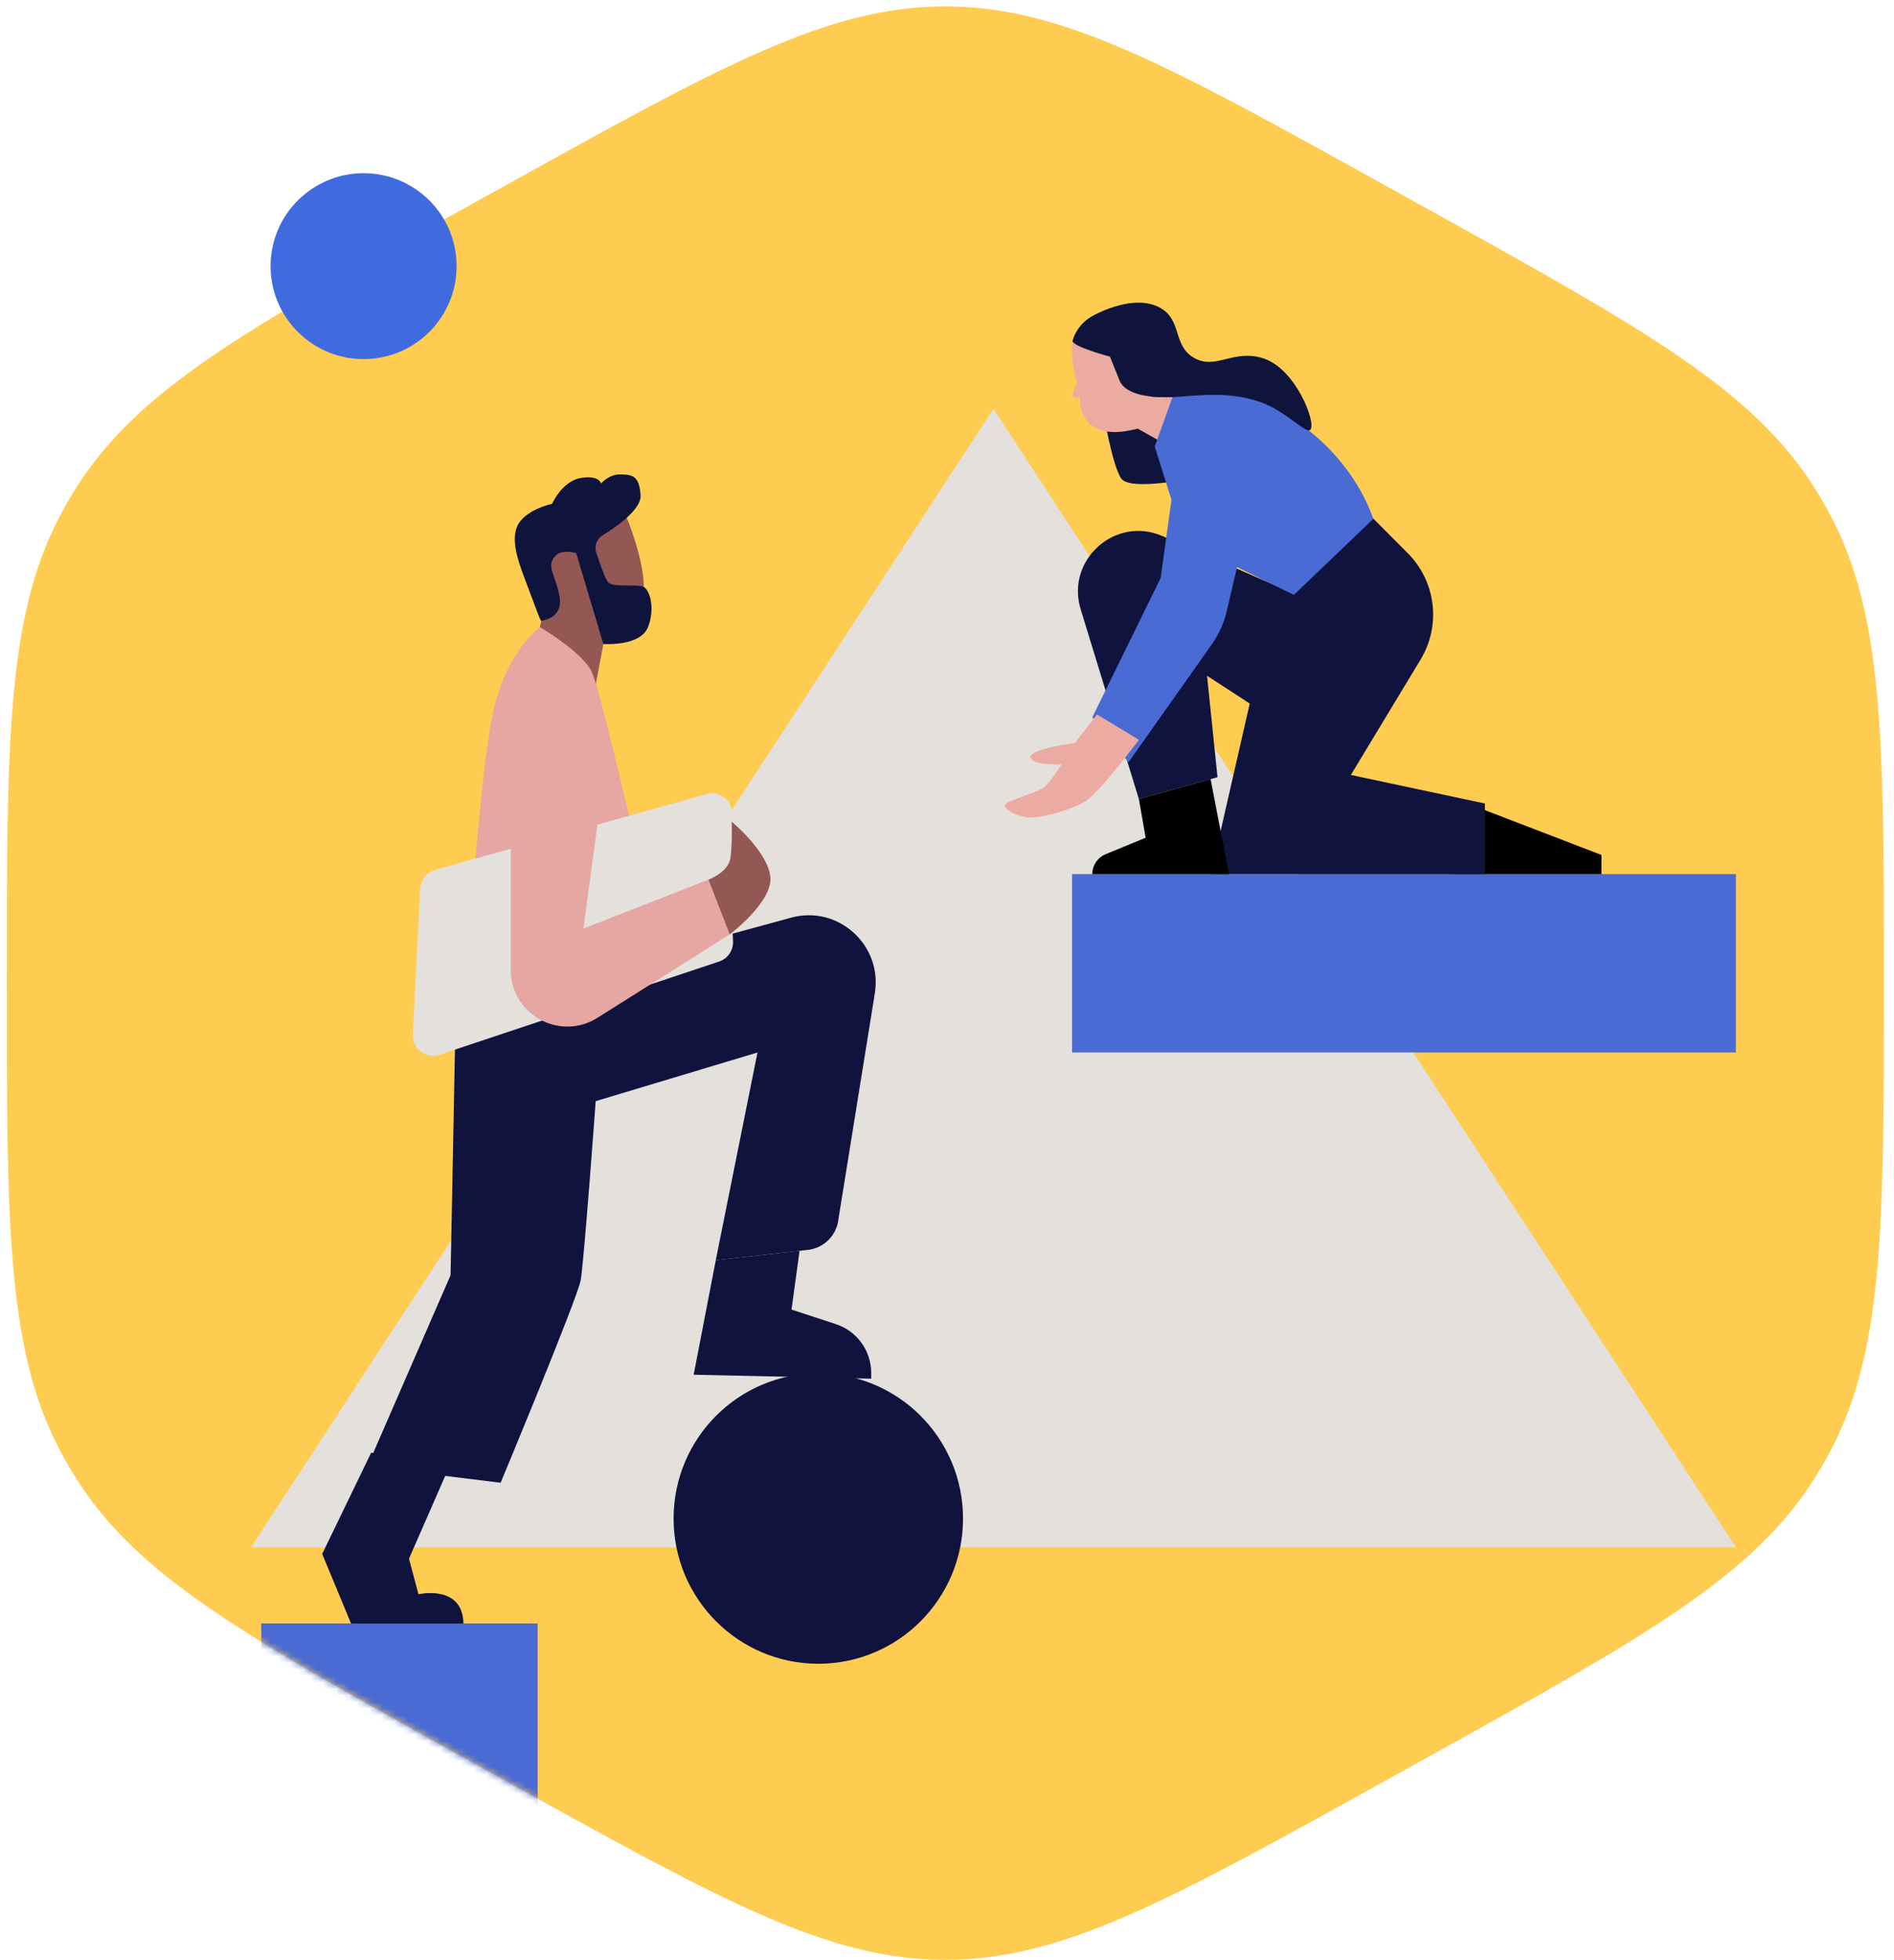 <svg width="290" height="300" viewBox="0 0 290 300" fill="none" xmlns="http://www.w3.org/2000/svg">
<g clip-path="url(#clip0_4656_20293)">
<path d="M77.462 28.342C110.351 10.096 126.796 0.973 144.744 0.973C162.693 0.973 179.138 10.096 212.027 28.342L218.692 32.039C251.923 50.475 268.538 59.694 278.036 74.989C278.605 75.905 279.152 76.834 279.677 77.775C288.45 93.496 288.45 112.486 288.45 150.465C288.45 188.444 288.45 207.434 279.677 223.156C279.152 224.097 278.605 225.026 278.036 225.941C268.538 241.237 251.923 250.455 218.692 268.891L212.027 272.588C179.138 290.835 162.693 299.958 144.744 299.958C126.796 299.958 110.351 290.835 77.462 272.588L70.797 268.891C37.566 250.455 20.951 241.237 11.453 225.941C10.884 225.026 10.337 224.097 9.812 223.156C1.039 207.434 1.039 188.444 1.039 150.465C1.039 112.486 1.039 93.496 9.812 77.775C10.337 76.834 10.884 75.905 11.453 74.989C20.951 59.694 37.566 50.475 70.797 32.039L77.462 28.342Z" fill="#FFCC52"/>
<path d="M69.912 40.736C69.912 32.88 63.536 26.512 55.671 26.512C47.806 26.512 41.43 32.88 41.43 40.736C41.43 48.592 47.806 54.96 55.671 54.96C63.536 54.96 69.912 48.592 69.912 40.736Z" fill="#406BDE"/>
<mask id="mask0_4656_20293" style="mask-type:alpha" maskUnits="userSpaceOnUse" x="1" y="0" width="288" height="300">
<path d="M77.466 28.342C110.355 10.096 126.799 0.973 144.748 0.973C162.697 0.973 179.142 10.096 212.031 28.342L218.695 32.039C251.927 50.475 268.542 59.694 278.04 74.989C278.608 75.905 279.156 76.834 279.681 77.775C288.454 93.496 288.454 112.486 288.454 150.465C288.454 188.444 288.454 207.434 279.681 223.156C279.156 224.097 278.608 225.026 278.04 225.941C268.542 241.237 251.927 250.455 218.695 268.891L212.031 272.588C179.142 290.835 162.697 299.958 144.748 299.958C126.799 299.958 110.355 290.835 77.466 272.588L70.801 268.891C37.57 250.455 20.954 241.237 11.457 225.941C10.888 225.026 10.341 224.097 9.816 223.156C1.043 207.434 1.043 188.444 1.043 150.465C1.043 112.486 1.043 93.496 9.816 77.775C10.341 76.834 10.888 75.905 11.457 74.989C20.954 59.694 37.57 50.475 70.801 32.039L77.466 28.342Z" fill="#FFF7E3"/>
</mask>
<g mask="url(#mask0_4656_20293)">
<path d="M265.794 236.81H38.438L152.115 62.572L265.794 236.81Z" fill="#E4E0DB"/>
<path d="M125.296 254.637C137.534 254.637 147.454 244.687 147.454 232.414C147.454 220.14 137.534 210.19 125.296 210.19C113.058 210.19 103.137 220.14 103.137 232.414C103.137 244.687 113.058 254.637 125.296 254.637Z" fill="#10133D"/>
<path d="M265.793 133.785H164.148V161.078H265.793V133.785Z" fill="#4A6AD4"/>
<path d="M221.93 126.514L227.197 123.932L245.204 130.848V133.785H221.93V126.514Z" fill="black"/>
<path d="M210.163 79.264L215.557 84.674C219.866 88.996 220.673 95.707 217.516 100.934L206.836 118.606L227.367 122.977V133.787H185.388L191.353 107.678L184.814 103.422L186.42 118.951L174.377 122.287L165.473 93.274C163.148 85.699 170.761 78.881 178.004 82.051L197.66 90.653L210.163 79.266V79.264Z" fill="#10133D"/>
<path d="M168.918 62.969C168.918 62.969 170.287 71.184 171.664 73.219C173.041 75.254 182.965 73.1 182.965 73.1L179.516 59.539L168.918 62.967V62.969Z" fill="#0F143C"/>
<path d="M174.379 122.285L175.417 128.215L169.289 130.735C168.055 131.244 167.25 132.447 167.25 133.785H188.167L185.359 119.244L174.379 122.285Z" fill="black"/>
<path d="M171.534 58.5C171.534 58.5 171.408 58.285 169.953 54.588C169.953 54.588 164.381 53.105 164.215 52.199C164.215 52.199 163.968 54.184 164.397 56.26C164.826 58.338 164.918 58.563 164.918 58.563C164.918 58.563 164.675 59.07 164.481 59.596C164.264 60.187 164.172 60.547 164.346 60.746C164.606 61.041 165.319 60.779 165.372 60.758C165.337 61.541 165.392 63.182 166.5 64.481C168.6 66.947 172.597 65.941 173.11 65.85C173.553 65.772 173.911 65.691 174.203 65.605L179.82 68.764L182.253 60.578C174.924 61.326 172.401 59.986 171.53 58.5H171.534Z" fill="#EBAAA2"/>
<path d="M172.789 116.668L167.25 109.785L177.709 88.473L179.372 76.502L176.806 68.334L180.294 58.693C180.67 57.656 181.767 57.076 182.834 57.344C188.422 58.756 204.762 64.109 210.276 79.41L198.117 91.045L189.415 86.793L187.836 93.525C187.404 95.359 186.626 97.094 185.539 98.631L172.793 116.666L172.789 116.668Z" fill="#4A6AD4"/>
<path d="M167.963 109.338L164.574 113.727C164.574 113.727 157.512 114.647 157.796 115.922C158.078 117.197 162.526 116.983 162.526 116.983C162.526 116.983 160.761 119.957 159.631 120.666C158.501 121.375 154.053 122.578 153.912 123.215C153.771 123.852 155.183 124.703 157.018 125.055C158.853 125.41 164.079 123.994 166.267 122.578C168.456 121.162 174.387 113.231 174.387 113.231L167.961 109.336L167.963 109.338Z" fill="#EBAAA2"/>
<path d="M193.461 54.856C188.84 53.352 186.141 56.703 182.802 54.76C179.502 52.84 181.057 48.944 177.555 47.065C173.697 44.996 168.291 47.84 167.533 48.221C164.744 49.621 164.219 52.201 164.219 52.201C164.382 53.106 169.956 54.59 169.956 54.59C171.411 58.287 171.538 58.502 171.538 58.502C172.408 59.987 174.931 61.328 182.261 60.58C184.766 60.434 188.552 60.072 192.72 61.442C196.847 62.799 200.03 66.547 200.648 65.76C201.545 64.617 198.367 56.453 193.464 54.856H193.461Z" fill="#0F143C"/>
<path d="M82.322 248.461H40V290.906H82.322V248.461Z" fill="#4A6AD4"/>
<path d="M95.551 143.683V147.433L121.128 140.449C128.325 138.484 135.141 144.634 133.95 152.019L128.392 186.501C128.157 189.015 126.194 191.017 123.691 191.296L109.598 192.865L115.984 161.08L91.209 168.531C91.209 168.531 89.421 193.122 88.911 195.939C88.4 198.757 76.651 226.933 76.651 226.933L56.258 224.417L68.989 195.169L69.755 155.72L95.551 143.681V143.683Z" fill="#10133D"/>
<path d="M95.969 79.236C95.969 79.236 98.564 85.476 98.582 89.842C98.601 94.209 92.383 98.566 92.383 98.566L90.266 109.752L81.391 101.664L82.884 95.006C82.884 95.006 82.11 80.428 82.2 80.246C82.29 80.064 95.967 79.236 95.967 79.236H95.969Z" fill="#935854"/>
<path d="M91.291 84.564C90.964 83.572 91.362 82.49 92.249 81.943C94.442 80.594 98.224 77.945 98.083 75.803C97.882 72.795 96.832 72.656 95.032 72.605C93.232 72.556 92.033 73.998 92.033 73.998C92.033 73.998 91.743 72.66 88.894 73.162C86.044 73.664 84.534 77.107 84.534 77.107C84.534 77.107 80.035 78.06 79.085 80.816C78.135 83.574 79.935 87.383 81.483 91.594C83.032 95.806 82.883 95.004 82.883 95.004C82.883 95.004 86.232 94.703 85.682 91.394C85.133 88.084 83.733 86.933 84.783 85.377C85.834 83.824 88.232 84.674 88.232 84.674L92.382 98.562C92.382 98.562 97.981 98.963 99.18 96.056C100.379 93.148 99.48 90.34 98.579 89.838C97.68 89.336 93.78 89.988 93.081 89.086C92.644 88.521 91.832 86.211 91.289 84.56L91.291 84.564Z" fill="#0F143C"/>
<path d="M108.454 134.644C105.33 135.373 102.206 136.103 99.082 136.833C99.082 136.833 92.079 105.89 90.602 102.818C89.125 99.746 82.668 95.98 82.668 95.98C82.668 95.98 77.309 99.681 75.339 109.755C73.668 118.306 72.154 139.136 71.733 145.228L70.977 152.38C70.799 154.062 72.115 155.529 73.803 155.529C80.29 153.224 86.775 150.919 93.263 148.611C99.415 146.746 105.565 144.884 111.717 143.019C110.63 140.228 109.543 137.435 108.456 134.644H108.454Z" fill="#E6A6A1"/>
<path d="M111.722 132.363L112.122 124.716C112.235 122.584 110.228 120.97 108.177 121.541L66.621 133.132C65.33 133.492 64.413 134.64 64.345 135.982L63.211 158.31C63.099 160.505 65.224 162.128 67.304 161.433L110.11 147.162C111.434 146.722 112.302 145.451 112.239 144.054L111.718 132.669C111.714 132.566 111.714 132.464 111.718 132.361L111.722 132.363Z" fill="#E4E0DB"/>
<path d="M108.453 134.644C108.453 134.644 111.526 133.523 111.841 131.314C112.155 129.105 112.029 125.752 112.029 125.752C112.029 125.752 117.419 130.193 117.94 134.086C118.461 137.98 111.714 143.019 111.714 143.019L108.453 134.644Z" fill="#935854"/>
<path d="M108.453 134.644L89.322 142.123L92.252 120.49C87.577 119.861 82.9 119.232 78.225 118.603C78.221 128.773 78.217 138.945 78.215 149.115C78.748 155.625 85.973 159.248 91.488 155.773L111.716 143.019L108.455 134.644H108.453Z" fill="#E6A6A1"/>
<path d="M122.424 191.435L121.192 200.433L127.992 202.66C131.214 203.716 133.394 206.732 133.394 210.132V211.005L106.211 210.398L109.599 192.863L122.424 191.435Z" fill="#10133D"/>
<path d="M68.301 225.584L62.623 238.55L64.074 244.003C64.074 244.003 70.839 242.427 70.96 248.486H53.756L49.332 237.824L56.843 222.314L68.299 225.587L68.301 225.584Z" fill="#10133D"/>
</g>
</g>
<defs>
<clipPath id="clip0_4656_20293">
<rect width="290" height="300" fill="white"/>
</clipPath>
</defs>
</svg>
